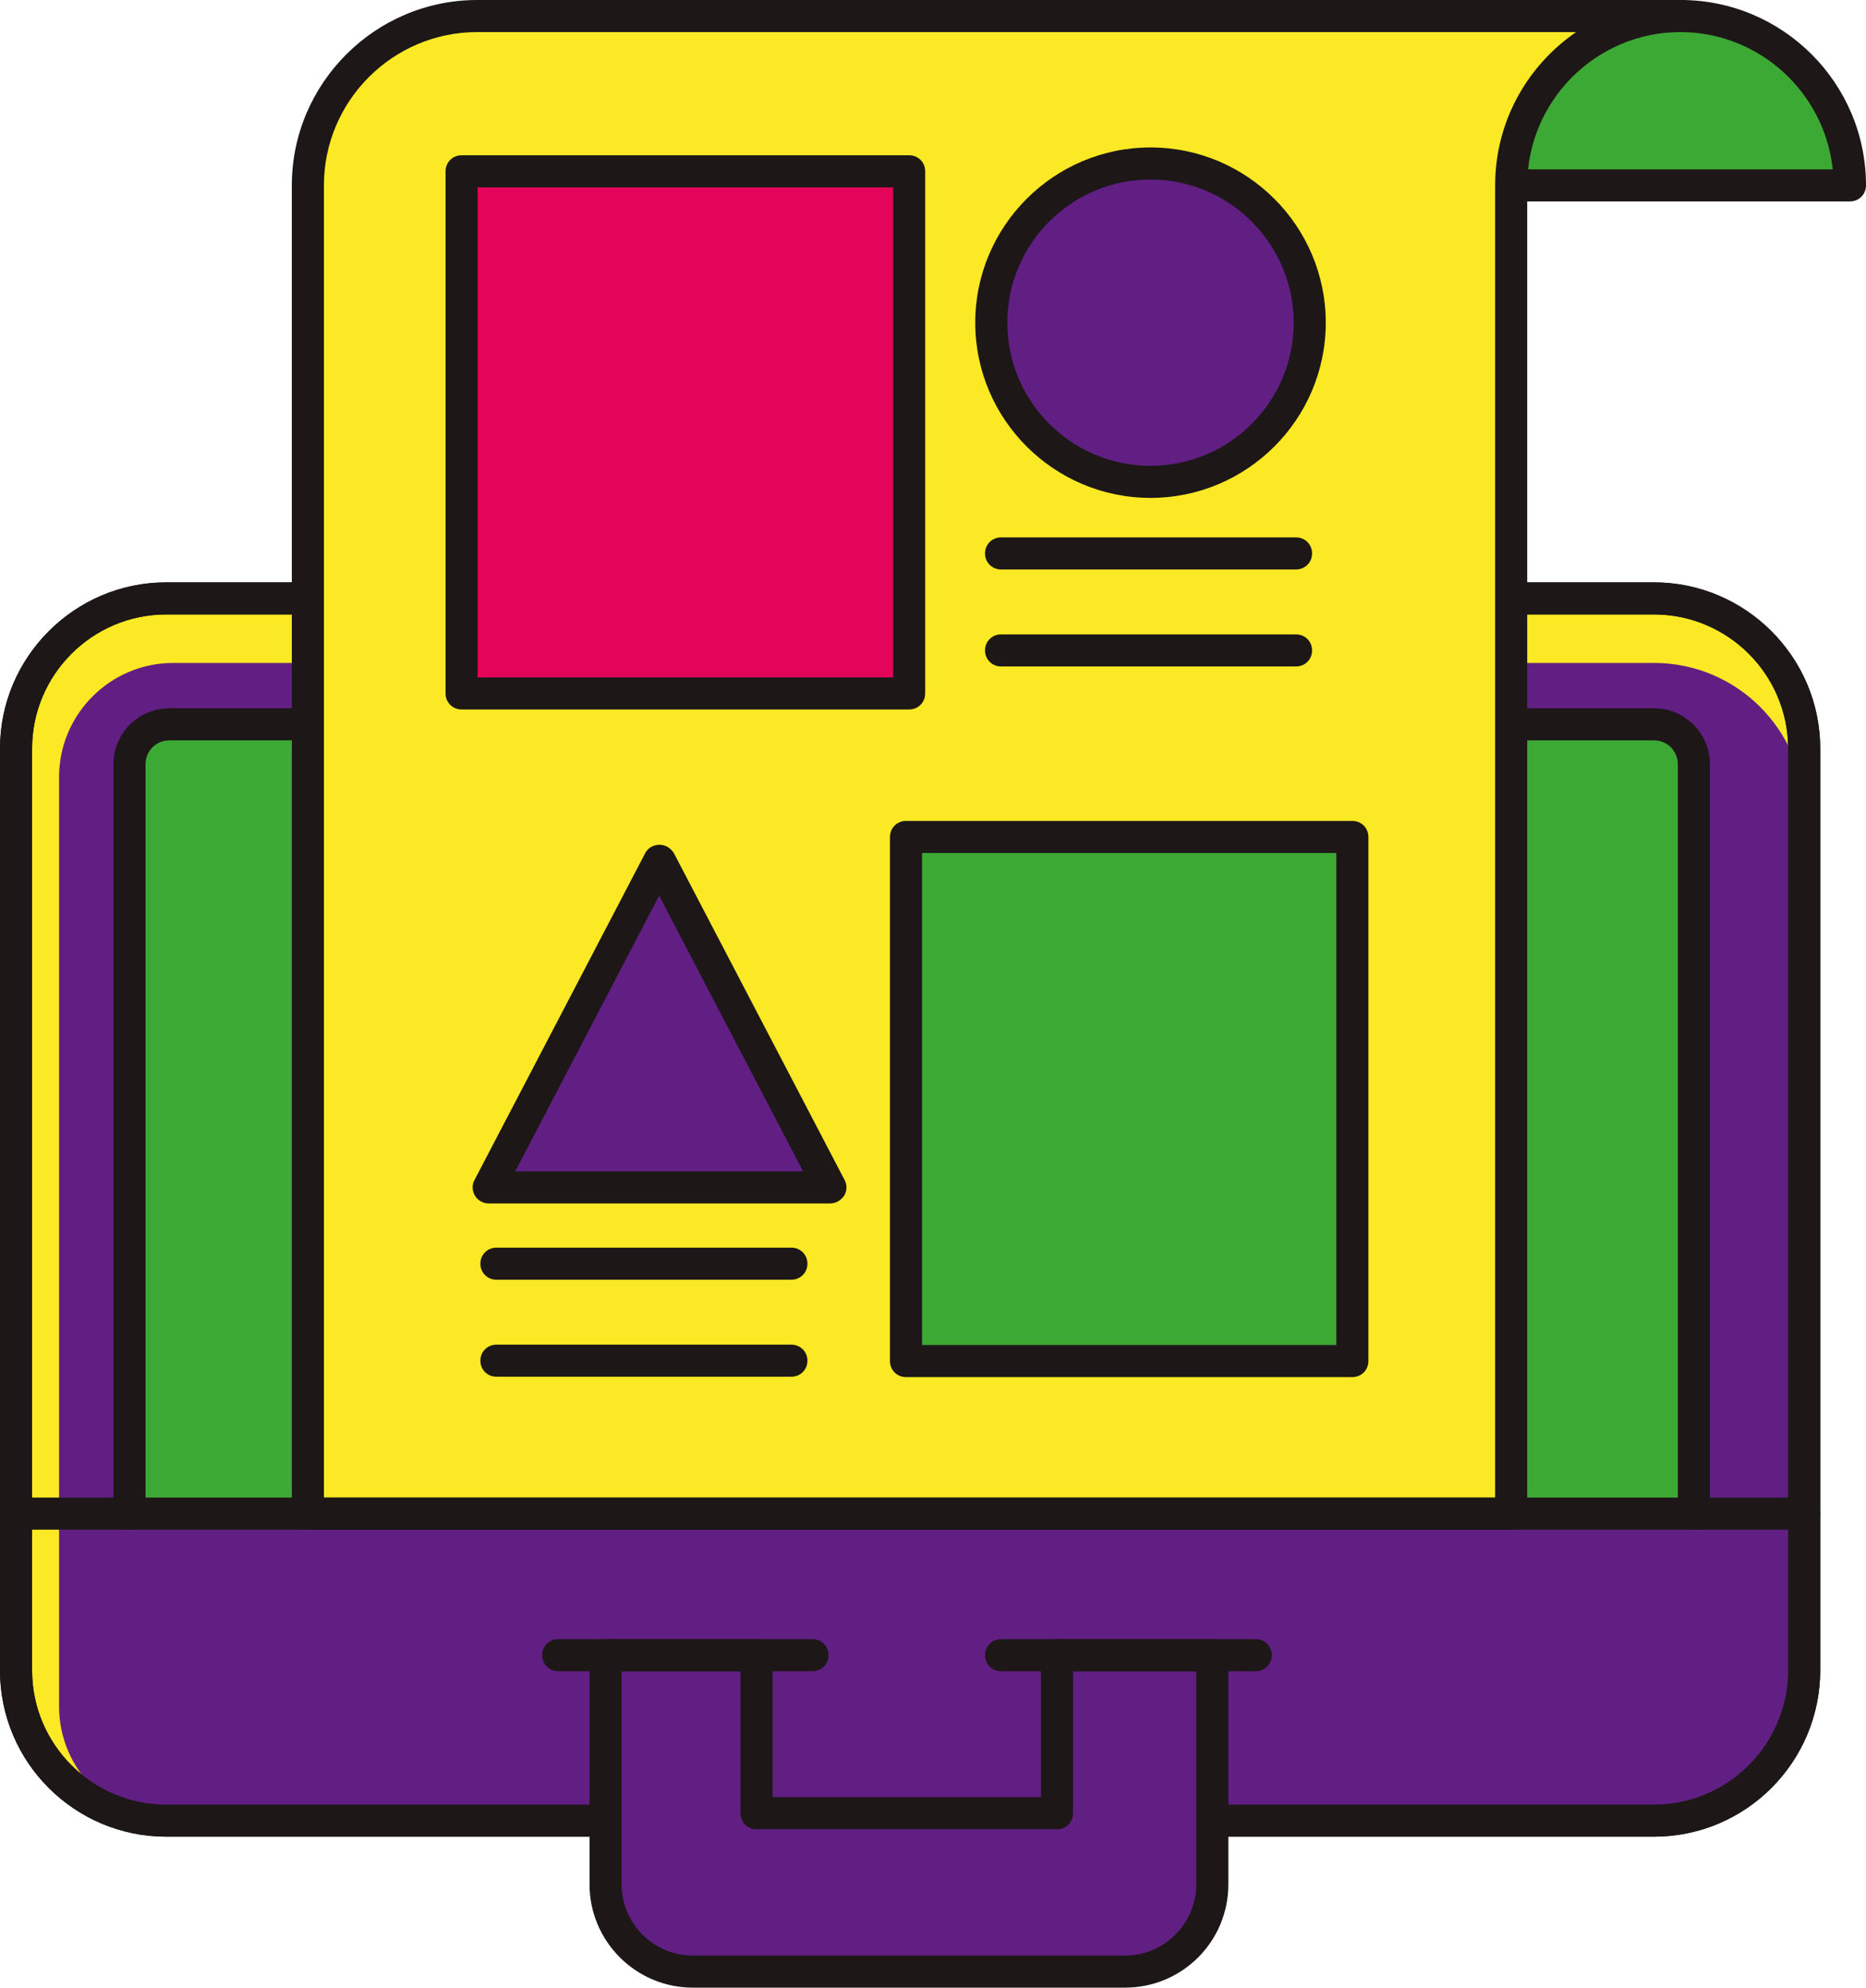 <svg version="1.1" id="Layer_1" xmlns="http://www.w3.org/2000/svg" x="0" y="0" viewBox="0 0 477 508.2" xml:space="preserve"><style>.st0{fill:#fae924}.st1{fill:#1d1717}.st2{fill:#611f84}.st3{fill:#3da935}.st4{fill:#e4055a}</style><path class="st0" d="M422.8 465.5H42.5c-21.2 0-38.4-17.2-38.4-38.4V191.4c0-21.2 17.2-38.4 38.4-38.4h380.3c21.2 0 38.4 17.2 38.4 38.4V427c0 21.3-17.2 38.5-38.4 38.5z"/><path class="st1" d="M422.8 469.6H42.5c-23.4 0-42.5-19-42.5-42.5V191.4c0-23.4 19.1-42.5 42.5-42.5h380.3c23.4 0 42.5 19.1 42.5 42.5V427c0 23.5-19 42.6-42.5 42.6zM42.5 157.1c-18.9 0-34.3 15.4-34.3 34.3v235.7c0 18.9 15.4 34.3 34.3 34.3h380.3c18.9 0 34.3-15.4 34.3-34.4V191.4c0-18.9-15.4-34.3-34.3-34.3H42.5z"/><path class="st2" d="M422.8 465.5H44.3c-16.1 0-29.2-13.1-29.2-29.2V198.7c0-16.1 13.1-29.2 29.2-29.2h378.5c21.2 0 38.4 17.2 38.4 38.4v219.2c0 21.2-17.2 38.4-38.4 38.4z"/><path class="st1" d="M422.8 469.6H42.5c-23.4 0-42.5-19-42.5-42.5V191.4c0-23.4 19.1-42.5 42.5-42.5h380.3c23.4 0 42.5 19.1 42.5 42.5V427c0 23.5-19 42.6-42.5 42.6zM42.5 157.1c-18.9 0-34.3 15.4-34.3 34.3v235.7c0 18.9 15.4 34.3 34.3 34.3h380.3c18.9 0 34.3-15.4 34.3-34.4V191.4c0-18.9-15.4-34.3-34.3-34.3H42.5z"/><path class="st3" d="M429.6 4.1c23.9 0 43.3 19.4 43.3 43.3h-94.4V4.1h51.1z"/><path class="st1" d="M472.9 51.5h-94.4c-2.3 0-4.1-1.8-4.1-4.1V4.1c0-2.3 1.8-4.1 4.1-4.1h51.1C455.8 0 477 21.3 477 47.4c0 2.3-1.8 4.1-4.1 4.1zm-90.3-8.2h85.9c-2.1-19.7-18.8-35.1-39-35.1h-47v35.1z"/><path class="st3" d="M33.1 387V195.4c0-5.6 4.6-10.2 10.2-10.2h379.5c5.6 0 10.2 4.6 10.2 10.2V387"/><path class="st1" d="M433 391.1c-2.3 0-4.1-1.8-4.1-4.1V195.4c0-3.4-2.7-6.1-6.1-6.1H43.3c-3.4 0-6.1 2.7-6.1 6.1V387c0 2.3-1.8 4.1-4.1 4.1S29 389.3 29 387V195.4c0-7.9 6.4-14.3 14.3-14.3h379.5c7.9 0 14.3 6.4 14.3 14.3V387c0 2.3-1.8 4.1-4.1 4.1z"/><path class="st0" d="M386.4 4.1H122c-23.9 0-43.3 19.4-43.3 43.3V387h307.6V47.4c0-23.9 19.4-43.3 43.3-43.3h-43.2z"/><path class="st1" d="M386.3 391.1H78.7c-2.3 0-4.1-1.8-4.1-4.1V47.4C74.6 21.3 95.9 0 122 0h307.6c2.3 0 4.1 1.8 4.1 4.1s-1.8 4.1-4.1 4.1c-21.6 0-39.2 17.6-39.2 39.2V387c0 2.3-1.8 4.1-4.1 4.1zm-303.5-8.2h299.4V47.4c0-16.3 8.2-30.6 20.7-39.2H122c-21.6 0-39.2 17.6-39.2 39.2v335.5z"/><path class="st2" d="M309.9 423.2v58.6c0 12.3-10 22.3-22.3 22.3H177.1c-12.3 0-22.3-10-22.3-22.3v-58.6h38.6v40.4h76.8v-40.4h39.7z"/><path class="st1" d="M287.6 508.2H177.1c-14.6 0-26.4-11.9-26.4-26.4v-58.6c0-2.3 1.8-4.1 4.1-4.1h38.6c2.3 0 4.1 1.8 4.1 4.1v36.3h68.6v-36.3c0-2.3 1.8-4.1 4.1-4.1h39.7c2.3 0 4.1 1.8 4.1 4.1v58.6c0 14.6-11.8 26.4-26.4 26.4zm-128.7-80.9v54.5c0 10 8.2 18.2 18.2 18.2h110.5c10 0 18.2-8.2 18.2-18.2v-54.5h-31.5v36.3c0 2.3-1.8 4.1-4.1 4.1h-76.8c-2.3 0-4.1-1.8-4.1-4.1v-36.3h-30.4z"/><path class="st1" d="M321 427.3h-65.1c-2.3 0-4.1-1.8-4.1-4.1s1.8-4.1 4.1-4.1H321c2.3 0 4.1 1.8 4.1 4.1s-1.8 4.1-4.1 4.1zM207.7 427.3h-65c-2.3 0-4.1-1.8-4.1-4.1s1.8-4.1 4.1-4.1h65c2.3 0 4.1 1.8 4.1 4.1s-1.8 4.1-4.1 4.1zM461.2 391.1H4.1c-2.3 0-4.1-1.8-4.1-4.1s1.8-4.1 4.1-4.1h457.1c2.3 0 4.1 1.8 4.1 4.1s-1.8 4.1-4.1 4.1z"/><path class="st4" d="M118 43.8h114.4v133.5H118z"/><path class="st1" d="M232.4 181.4H118c-2.3 0-4.1-1.8-4.1-4.1V43.8c0-2.3 1.8-4.1 4.1-4.1h114.4c2.3 0 4.1 1.8 4.1 4.1v133.5c0 2.3-1.8 4.1-4.1 4.1zm-110.3-8.2h106.2V47.9H122.1v125.3z"/><path class="st3" d="M231.6 214h114.1v134H231.6z"/><path class="st1" d="M345.7 352.1H231.6c-2.3 0-4.1-1.8-4.1-4.1V214c0-2.3 1.8-4.1 4.1-4.1h114.1c2.3 0 4.1 1.8 4.1 4.1v134c0 2.3-1.8 4.1-4.1 4.1zm-110-8.2h105.9V218.1H235.7v125.8z"/><g><circle class="st2" cx="294.1" cy="82.5" r="40.7"/><path class="st1" d="M294.1 127.3c-24.7 0-44.8-20.1-44.8-44.8s20.1-44.8 44.8-44.8 44.8 20.1 44.8 44.8-20.1 44.8-44.8 44.8zm0-81.4c-20.2 0-36.6 16.4-36.6 36.6 0 20.2 16.4 36.6 36.6 36.6s36.6-16.4 36.6-36.6c0-20.1-16.4-36.6-36.6-36.6z"/></g><g><path class="st1" d="M331.3 145.6h-75.4c-2.3 0-4.1-1.8-4.1-4.1s1.8-4.1 4.1-4.1h75.4c2.3 0 4.1 1.8 4.1 4.1s-1.8 4.1-4.1 4.1z"/></g><g><path class="st1" d="M331.3 170.4h-75.4c-2.3 0-4.1-1.8-4.1-4.1s1.8-4.1 4.1-4.1h75.4c2.3 0 4.1 1.8 4.1 4.1s-1.8 4.1-4.1 4.1z"/></g><g><path class="st1" d="M202.3 327.2h-75.4c-2.3 0-4.1-1.8-4.1-4.1s1.8-4.1 4.1-4.1h75.4c2.3 0 4.1 1.8 4.1 4.1s-1.8 4.1-4.1 4.1z"/></g><g><path class="st1" d="M202.3 352h-75.4c-2.3 0-4.1-1.8-4.1-4.1s1.8-4.1 4.1-4.1h75.4c2.3 0 4.1 1.8 4.1 4.1s-1.8 4.1-4.1 4.1z"/></g><g><path class="st2" d="m124.9 303.6 43.6-83.5 43.6 83.5z"/><path class="st1" d="M212.1 307.7h-87.2c-1.4 0-2.8-.8-3.5-2-.7-1.2-.8-2.8-.1-4l43.6-83.5c.7-1.4 2.1-2.2 3.7-2.2s2.9.9 3.7 2.2l43.6 83.5c.7 1.3.6 2.8-.1 4-.9 1.3-2.2 2-3.7 2zm-80.4-8.2h73.6L168.5 229l-36.8 70.5z"/></g></svg>